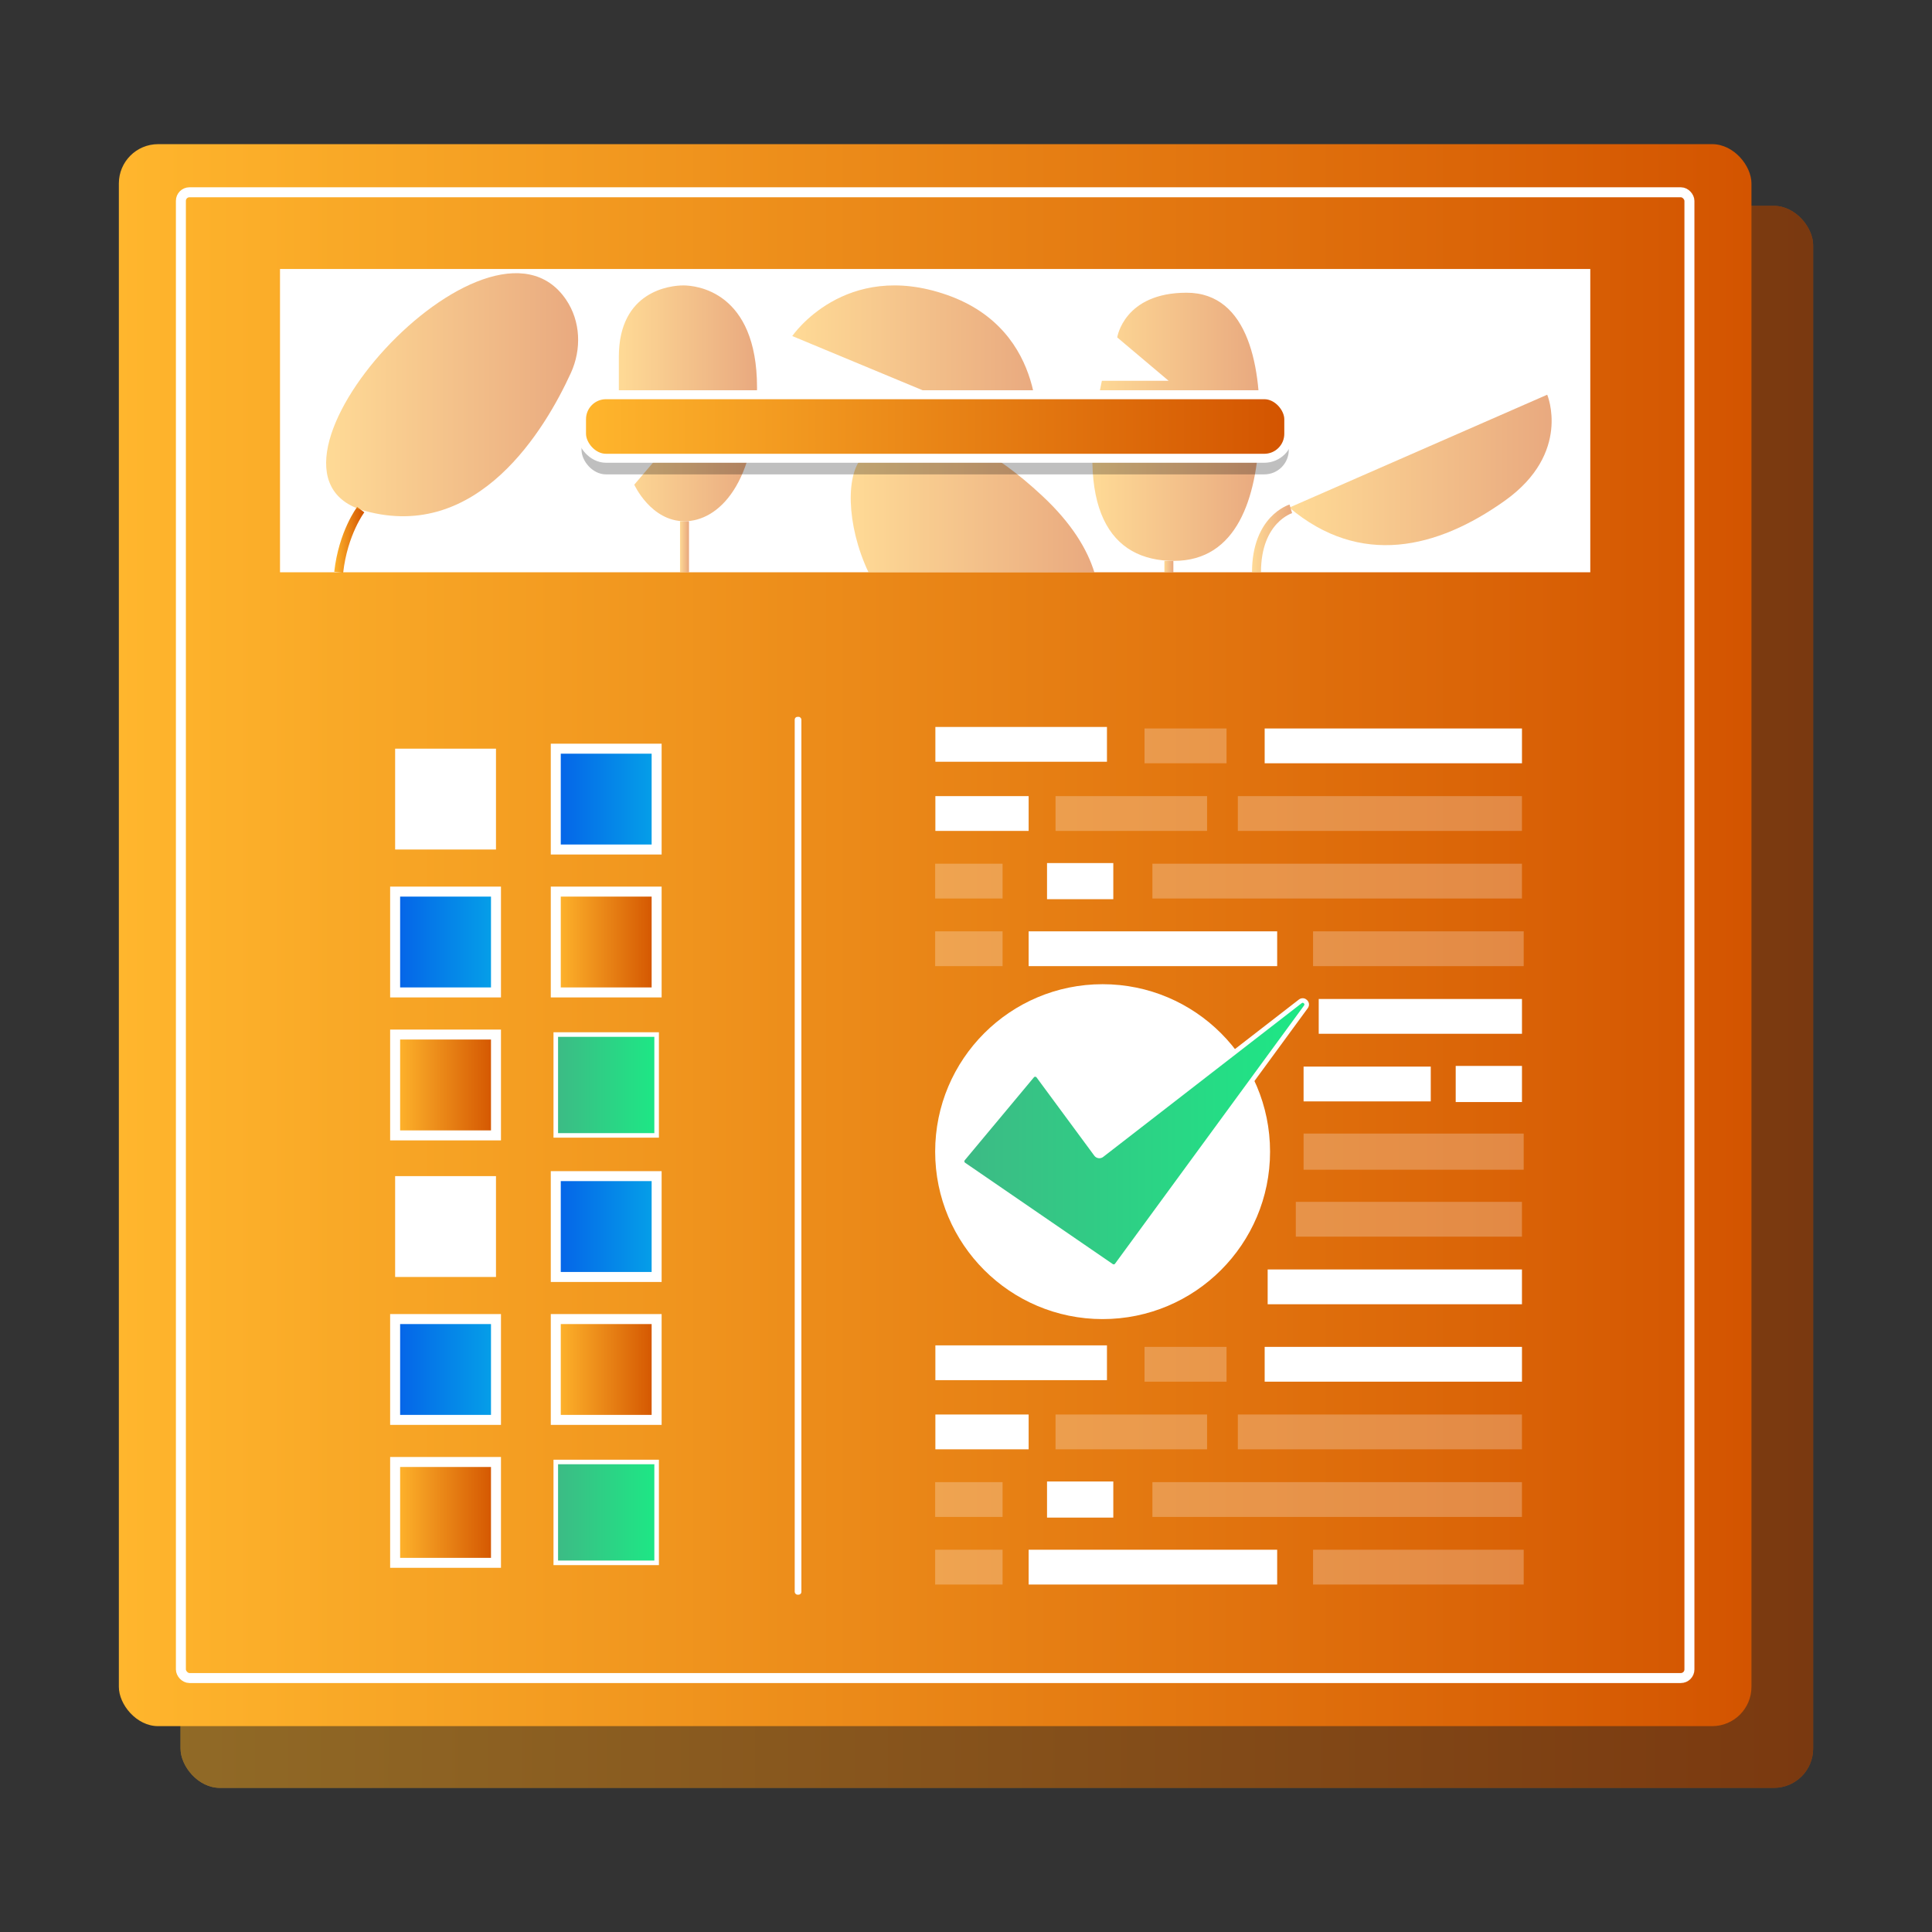 <?xml version="1.0" encoding="UTF-8"?><svg id="Layer_1" xmlns="http://www.w3.org/2000/svg" xmlns:xlink="http://www.w3.org/1999/xlink" viewBox="0 0 100 100"><rect x="0" y="0" width="100" height="100" fill="#333333" stroke="none"/><defs><style>.cls-1{stroke:url(#linear-gradient-11);}.cls-1,.cls-2,.cls-3,.cls-4,.cls-5,.cls-6,.cls-7,.cls-8,.cls-9,.cls-10,.cls-11,.cls-12,.cls-13,.cls-14,.cls-15,.cls-16,.cls-17,.cls-18{stroke-miterlimit:10;}.cls-1,.cls-2,.cls-5,.cls-9,.cls-10,.cls-18{fill:none;}.cls-1,.cls-2,.cls-8,.cls-10,.cls-18{stroke-width:.464px;}.cls-19{fill:url(#linear-gradient-2);}.cls-2{stroke:url(#linear-gradient-3);}.cls-20,.cls-21{fill:#fff;}.cls-22{fill:#231f20;}.cls-22,.cls-23,.cls-9{opacity:.5;}.cls-3{fill:url(#linear-gradient-15);}.cls-3,.cls-4,.cls-5,.cls-6,.cls-7,.cls-8,.cls-9,.cls-11,.cls-12,.cls-13,.cls-14,.cls-15,.cls-16,.cls-17{stroke:#fff;}.cls-3,.cls-4,.cls-5,.cls-7,.cls-11,.cls-12,.cls-14,.cls-16,.cls-17{stroke-width:.517px;}.cls-4{fill:url(#linear-gradient-19);}.cls-24{fill:url(#linear-gradient-6);}.cls-6{fill:url(#linear-gradient-17);}.cls-6,.cls-13,.cls-15{stroke-width:.237px;}.cls-7{fill:url(#linear-gradient-21);}.cls-8{fill:url(#linear-gradient-13);}.cls-9{stroke-width:.167px;}.cls-10{stroke:url(#linear-gradient-10);}.cls-11{fill:url(#linear-gradient-18);}.cls-12{fill:url(#linear-gradient-23);}.cls-13{fill:url(#linear-gradient-22);}.cls-25{fill:url(#linear-gradient-5);}.cls-21,.cls-26{opacity:.25;}.cls-27{fill:url(#linear-gradient-7);}.cls-14{fill:url(#linear-gradient-14);}.cls-28{fill:url(#linear-gradient-9);}.cls-15{fill:url(#linear-gradient-24);}.cls-29{fill:url(#linear-gradient);}.cls-16{fill:url(#linear-gradient-16);}.cls-17{fill:url(#linear-gradient-20);}.cls-18{stroke:url(#linear-gradient-12);}.cls-30{fill:url(#linear-gradient-4);}.cls-31{fill:url(#linear-gradient-8);}</style><linearGradient id="linear-gradient" x1="2756.474" y1="51.596" x2="2840.977" y2="51.596" gradientTransform="translate(-2747.129 103.193) scale(1 -1)" gradientUnits="userSpaceOnUse"><stop offset="0" stop-color="#d35400"/><stop offset="1" stop-color="#ffb62d"/></linearGradient><linearGradient id="linear-gradient-2" x1="2759.666" y1="48.404" x2="2844.169" y2="48.404" gradientTransform="translate(-2753.514 96.807) scale(1 -1)" xlink:href="#linear-gradient"/><linearGradient id="linear-gradient-3" x1="2831.464" y1="27.942" x2="2833.02" y2="27.942" gradientTransform="translate(2850.322) rotate(-180) scale(1 -1)" xlink:href="#linear-gradient"/><linearGradient id="linear-gradient-4" x1="2770.009" y1="24.324" x2="2783.587" y2="24.324" gradientTransform="translate(2850.322) rotate(-180) scale(1 -1)" xlink:href="#linear-gradient"/><linearGradient id="linear-gradient-5" x1="2785.123" y1="22.09" x2="2793.782" y2="22.09" gradientTransform="translate(2850.322) rotate(-180) scale(1 -1)" xlink:href="#linear-gradient"/><linearGradient id="linear-gradient-6" x1="2796.635" y1="18.714" x2="2809.314" y2="18.714" gradientTransform="translate(2850.322) rotate(-180) scale(1 -1)" xlink:href="#linear-gradient"/><linearGradient id="linear-gradient-7" x1="2793.678" y1="26" x2="2806.288" y2="26" gradientTransform="translate(2850.322) rotate(-180) scale(1 -1)" xlink:href="#linear-gradient"/><linearGradient id="linear-gradient-8" x1="2811.138" y1="20.875" x2="2818.29" y2="20.875" gradientTransform="translate(2850.322) rotate(-180) scale(1 -1)" xlink:href="#linear-gradient"/><linearGradient id="linear-gradient-9" x1="2820.397" y1="20.431" x2="2833.442" y2="20.431" gradientTransform="translate(2850.322) rotate(-180) scale(1 -1)" xlink:href="#linear-gradient"/><linearGradient id="linear-gradient-10" x1="2814.659" y1="28.299" x2="2815.123" y2="28.299" gradientTransform="translate(2850.322) rotate(-180) scale(1 -1)" xlink:href="#linear-gradient"/><linearGradient id="linear-gradient-11" x1="2789.589" y1="29.325" x2="2790.053" y2="29.325" gradientTransform="translate(2850.322) rotate(-180) scale(1 -1)" xlink:href="#linear-gradient"/><linearGradient id="linear-gradient-12" x1="2783.443" y1="27.868" x2="2785.518" y2="27.868" gradientTransform="translate(2850.322) rotate(-180) scale(1 -1)" xlink:href="#linear-gradient"/><linearGradient id="linear-gradient-13" x1="2783.615" y1="22.075" x2="2820.221" y2="22.075" gradientTransform="translate(-2753.514 44.151) scale(1 -1)" xlink:href="#linear-gradient"/><linearGradient id="linear-gradient-14" x1="2816.335" y1="41.361" x2="2821.555" y2="41.361" gradientTransform="translate(-2787.569 82.722) scale(1 -1)" gradientUnits="userSpaceOnUse"><stop offset="0" stop-color="#05a1e8"/><stop offset="1" stop-color="#0562e8"/></linearGradient><linearGradient id="linear-gradient-15" x1="2816.335" y1="48.759" x2="2821.555" y2="48.759" gradientTransform="translate(-2787.569 97.518) scale(1 -1)" xlink:href="#linear-gradient"/><linearGradient id="linear-gradient-16" x1="2824.649" y1="48.759" x2="2829.87" y2="48.759" gradientTransform="translate(-2804.197 97.518) scale(1 -1)" xlink:href="#linear-gradient-14"/><linearGradient id="linear-gradient-17" x1="28.766" y1="56.157" x2="33.986" y2="56.157" gradientTransform="translate(62.753 112.315) rotate(180)" gradientUnits="userSpaceOnUse"><stop offset="0" stop-color="#3dba85"/><stop offset="1" stop-color="#1de885"/></linearGradient><linearGradient id="linear-gradient-18" x1="2824.649" y1="56.157" x2="2829.87" y2="56.157" gradientTransform="translate(-2804.197 112.315) scale(1 -1)" xlink:href="#linear-gradient"/><linearGradient id="linear-gradient-19" x1="2816.335" y1="63.486" x2="2821.555" y2="63.486" gradientTransform="translate(-2787.569 126.971) scale(1 -1)" xlink:href="#linear-gradient-14"/><linearGradient id="linear-gradient-20" x1="2816.335" y1="70.884" x2="2821.555" y2="70.884" gradientTransform="translate(-2787.569 141.768) scale(1 -1)" xlink:href="#linear-gradient"/><linearGradient id="linear-gradient-21" x1="2824.649" y1="70.884" x2="2829.87" y2="70.884" gradientTransform="translate(-2804.197 141.768) scale(1 -1)" xlink:href="#linear-gradient-14"/><linearGradient id="linear-gradient-22" y1="78.282" y2="78.282" gradientTransform="translate(62.753 156.564) rotate(180)" xlink:href="#linear-gradient-17"/><linearGradient id="linear-gradient-23" x1="2824.649" y1="78.282" x2="2829.87" y2="78.282" gradientTransform="translate(-2804.197 156.564) scale(1 -1)" xlink:href="#linear-gradient"/><linearGradient id="linear-gradient-24" x1=".395" y1="58.674" x2="18.233" y2="58.674" gradientTransform="translate(49.401)" xlink:href="#linear-gradient-17"/></defs><g><rect class="cls-29" x="9.345" y="10.654" width="84.503" height="81.884" rx="2.033" ry="2.033" transform="translate(103.193 103.193) rotate(-180)"/><rect class="cls-22" x="9.345" y="10.654" width="84.503" height="81.884" rx="2.033" ry="2.033" transform="translate(103.193 103.193) rotate(-180)"/><rect class="cls-19" x="6.152" y="7.462" width="84.503" height="81.884" rx="2.033" ry="2.033" transform="translate(96.807 96.807) rotate(-180)"/></g><rect class="cls-5" x="9.363" y="9.952" width="78.081" height="76.903" rx=".444" ry=".444" transform="translate(96.807 96.807) rotate(-180)"/><g><rect class="cls-20" x="14.494" y="13.922" width="67.82" height="15.698" transform="translate(96.807 43.543) rotate(-180)"/><path class="cls-2" d="M18.672,26.378s-.912,1.204-1.141,3.243"/><g class="cls-23"><path class="cls-30" d="M80.084,20.431s1.277,3.018-2.206,5.494c-3.482,2.476-7.468,3.444-11.144,.348l13.349-5.843Z"/><path class="cls-25" d="M57.827,17.464s.345-2.313,3.591-2.313,3.902,3.971,3.764,7.285c-.138,3.315-1.139,6.595-4.42,6.595s-5.179-2.624-3.729-9.323h3.453s-2.659-2.244-2.659-2.244Z"/><path class="cls-24" d="M53.66,22.656s.658-5.533-4.643-7.39c-5.301-1.857-8.01,2.128-8.01,2.128l12.653,5.262Z"/><path class="cls-27" d="M44.952,29.62h11.691c-.365-1.182-1.164-2.526-2.696-3.955-5.146-4.798-7.829-3.25-9.215-2.089-.989,.827-.939,3.597,.22,6.045Z"/><path class="cls-31" d="M32.83,25.087s.857,1.892,2.601,1.892c1.744,0,3.753-1.921,3.753-6.916,0-4.995-3.162-5.29-3.813-5.29-.65,0-3.34,.266-3.34,3.694v4.374s2.483,.266,2.483,.266l-1.685,1.98Z"/><path class="cls-28" d="M29.297,15.507c.761,1.118,.812,2.573,.249,3.802-1.321,2.886-4.797,8.759-10.667,7.132-7.028-1.947,6.418-16.811,10.418-10.935Z"/><line class="cls-10" x1="35.43" y1="26.978" x2="35.43" y2="29.62"/><path class="cls-9" d="M53.686,21.512s2.156,.756,2.854,2.055"/><line class="cls-1" x1="60.501" y1="29.031" x2="60.501" y2="29.62"/><path class="cls-18" d="M66.813,26.338s-1.777,.526-1.777,3.282"/></g><rect class="cls-26" x="30.1" y="21.264" width="36.607" height="3.289" rx="1.266" ry="1.266" transform="translate(96.807 45.818) rotate(-180)"/><rect class="cls-8" x="30.1" y="20.431" width="36.607" height="3.289" rx="1.266" ry="1.266" transform="translate(96.807 44.151) rotate(-180)"/><rect class="cls-14" x="28.766" y="38.751" width="5.22" height="5.22" transform="translate(62.753 82.722) rotate(-180)"/><rect class="cls-20" x="20.452" y="38.751" width="5.22" height="5.22" transform="translate(46.124 82.722) rotate(-180)"/><rect class="cls-3" x="28.766" y="46.149" width="5.22" height="5.22" transform="translate(62.753 97.518) rotate(-180)"/><rect class="cls-16" x="20.452" y="46.149" width="5.22" height="5.22" transform="translate(46.124 97.518) rotate(-180)"/><rect class="cls-6" x="28.766" y="53.547" width="5.22" height="5.22" transform="translate(62.753 112.315) rotate(-180)"/><rect class="cls-11" x="20.452" y="53.547" width="5.22" height="5.22" transform="translate(46.124 112.315) rotate(-180)"/><rect class="cls-4" x="28.766" y="60.875" width="5.22" height="5.22" transform="translate(62.753 126.971) rotate(-180)"/><rect class="cls-20" x="20.452" y="60.875" width="5.22" height="5.22" transform="translate(46.124 126.971) rotate(-180)"/><rect class="cls-17" x="28.766" y="68.274" width="5.22" height="5.22" transform="translate(62.753 141.768) rotate(-180)"/><rect class="cls-7" x="20.452" y="68.274" width="5.22" height="5.22" transform="translate(46.124 141.768) rotate(-180)"/><rect class="cls-13" x="28.766" y="75.672" width="5.22" height="5.22" transform="translate(62.753 156.564) rotate(-180)"/><rect class="cls-12" x="20.452" y="75.672" width="5.22" height="5.22" transform="translate(46.124 156.564) rotate(-180)"/><g><rect class="cls-20" x="65.459" y="37.706" width="13.318" height="1.801"/><rect class="cls-21" x="64.071" y="41.207" width="14.705" height="1.801"/><rect class="cls-21" x="54.635" y="41.207" width="7.843" height="1.801"/><rect class="cls-21" x="67.964" y="48.206" width="10.903" height="1.801"/><rect class="cls-21" x="59.648" y="44.706" width="19.128" height="1.801"/><rect class="cls-20" x="48.415" y="41.207" width="4.827" height="1.801"/><rect class="cls-20" x="53.242" y="48.206" width="12.864" height="1.801"/><rect class="cls-20" x="68.257" y="51.707" width="10.52" height="1.801"/><rect class="cls-20" x="67.473" y="55.207" width="6.583" height="1.801"/><rect class="cls-21" x="67.473" y="58.674" width="11.393" height="1.87"/><rect class="cls-20" x="54.194" y="44.672" width="3.43" height="1.87"/><rect class="cls-20" x="75.347" y="55.172" width="3.43" height="1.87"/><rect class="cls-21" x="67.071" y="62.208" width="11.705" height="1.801"/><rect class="cls-21" x="59.24" y="37.706" width="4.246" height="1.801"/><rect class="cls-20" x="65.614" y="65.707" width="13.162" height="1.801"/><rect class="cls-20" x="48.415" y="37.627" width="8.881" height="1.801"/><rect class="cls-21" x="48.404" y="44.706" width="3.489" height="1.801"/><rect class="cls-21" x="48.404" y="48.206" width="3.489" height="1.801"/><rect class="cls-20" x="65.459" y="69.714" width="13.318" height="1.801"/><rect class="cls-21" x="64.071" y="73.215" width="14.705" height="1.801"/><rect class="cls-21" x="54.635" y="73.215" width="7.843" height="1.801"/><rect class="cls-21" x="67.964" y="80.214" width="10.903" height="1.801"/><rect class="cls-21" x="59.648" y="76.715" width="19.128" height="1.801"/><rect class="cls-20" x="48.415" y="73.215" width="4.827" height="1.801"/><rect class="cls-20" x="53.242" y="80.214" width="12.864" height="1.801"/><rect class="cls-20" x="54.194" y="76.681" width="3.43" height="1.87"/><rect class="cls-21" x="59.24" y="69.714" width="4.246" height="1.801"/><rect class="cls-20" x="48.415" y="69.636" width="8.881" height="1.801"/><rect class="cls-21" x="48.404" y="76.715" width="3.489" height="1.801"/><rect class="cls-21" x="48.404" y="80.214" width="3.489" height="1.801"/></g><circle class="cls-20" cx="57.071" cy="59.609" r="8.667"/><path class="cls-15" d="M53.424,55.687l-3.58,4.292c-.078,.093-.058,.232,.042,.301l7.643,5.245c.092,.063,.216,.042,.282-.048l9.782-13.362c.141-.192-.103-.429-.292-.284l-10.273,7.958c-.091,.071-.223,.052-.291-.04l-2.99-4.052c-.079-.107-.238-.112-.323-.01Z"/><rect class="cls-20" x="41.133" y="37.103" width=".346" height="45.437" rx=".143" ry=".143" transform="translate(82.613 119.643) rotate(-180)"/></g></svg>